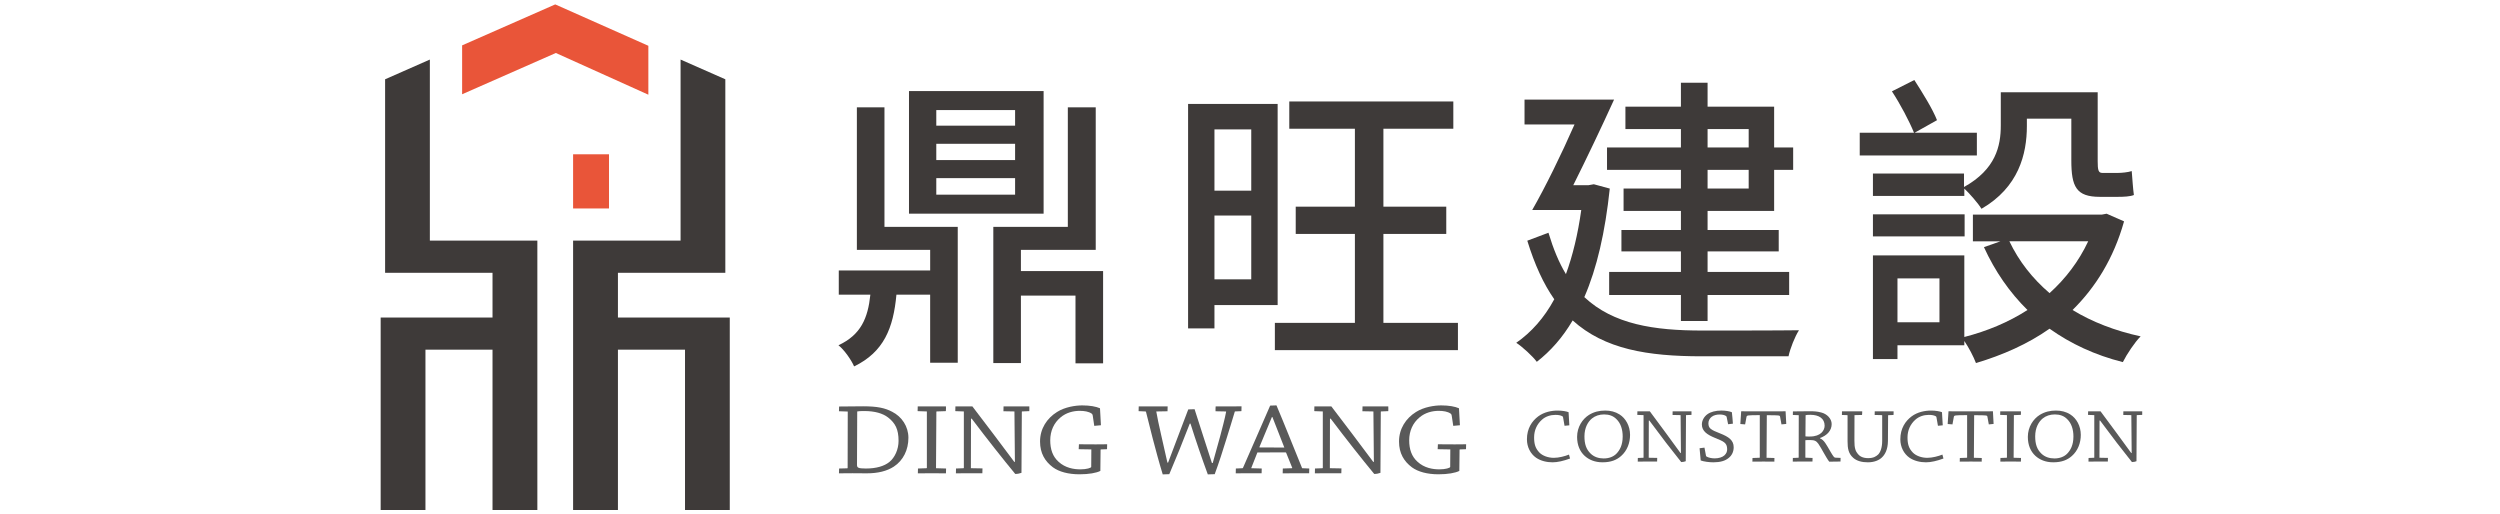 <?xml version="1.0" encoding="utf-8"?>
<!-- Generator: Adobe Illustrator 16.0.0, SVG Export Plug-In . SVG Version: 6.00 Build 0)  -->
<!DOCTYPE svg PUBLIC "-//W3C//DTD SVG 1.1//EN" "http://www.w3.org/Graphics/SVG/1.1/DTD/svg11.dtd">
<svg version="1.1" id="圖層_1" xmlns="http://www.w3.org/2000/svg" xmlns:xlink="http://www.w3.org/1999/xlink" x="0px" y="0px"
	 width="243px" height="50px" viewBox="0 0 243 50" enable-background="new 0 0 243 50" xml:space="preserve">
<g>
	<rect x="55.705" y="14.997" fill="#E95539" width="3.49" height="5.266"/>
	<polygon fill="#E95539" points="63.02,4.45 53.968,0.428 44.918,4.41 44.918,9.162 54.027,5.15 63.02,9.205 	"/>
	<g>
		<polygon fill="#3E3A39" points="41.782,5.789 37.432,7.707 37.432,26.518 47.873,26.518 47.873,30.867 37,30.867 37,49.572 
			41.354,49.572 41.354,33.99 47.873,33.99 47.873,49.572 52.231,49.572 52.231,23.389 41.782,23.389 		"/>
	</g>
	<g>
		<polygon fill="#3E3A39" points="66.152,5.789 70.502,7.707 70.502,26.518 60.063,26.518 60.063,30.867 70.934,30.867 
			70.934,49.572 66.583,49.572 66.583,33.99 60.063,33.99 60.063,49.572 55.705,49.572 55.705,23.389 66.152,23.389 		"/>
	</g>
</g>
<g>
	<path fill="#3E3A39" d="M85.969,22.053h7.124v13.206h-2.682v-6.618h-3.278c-0.298,3.249-1.222,5.574-4.114,6.974
		c-0.269-0.625-0.954-1.608-1.52-2.056c2.176-1.014,2.861-2.622,3.1-4.918h-3.07v-2.354h8.883v-1.997h-7.124V10.43h2.682V22.053z
		 M101.438,20.771H88.354V8.849h13.085V20.771z M98.667,10.699h-7.66v1.519h7.66V10.699z M98.667,13.977h-7.66v1.58h7.66V13.977z
		 M98.667,17.315h-7.66v1.61h7.66V17.315z M107.221,26.347v8.971h-2.683V28.73h-5.305v6.558H96.55V22.053h7.243V10.43h2.712v13.859
		h-7.272v2.058H107.221z"/>
	<path fill="#3E3A39" d="M118.045,29.654v2.265h-2.563V10.102h8.705v19.553H118.045z M118.045,12.576v5.96h3.577v-5.96H118.045z
		 M121.622,27.151v-6.199h-3.577v6.199H121.622z M141.711,31.383v2.652h-17.794v-2.652h7.779V22.74h-5.752v-2.653h5.752v-7.572
		h-6.378v-2.65h15.945v2.65h-6.796v7.572h6.11v2.653h-6.11v8.643H141.711z"/>
	<path fill="#3E3A39" d="M156.47,18.329c-0.447,4.232-1.252,7.749-2.474,10.55c2.831,2.652,6.766,3.25,11.477,3.25
		c1.399,0,7.658,0,9.388-0.03c-0.388,0.596-0.865,1.788-1.016,2.533h-8.434c-5.275,0-9.448-0.687-12.548-3.487
		c-0.983,1.67-2.146,2.981-3.486,4.024c-0.389-0.537-1.401-1.462-1.997-1.85c1.46-1.014,2.711-2.414,3.695-4.231
		c-1.043-1.489-1.907-3.368-2.622-5.692l2.056-0.774c0.478,1.579,1.014,2.892,1.699,4.022c0.655-1.787,1.162-3.874,1.49-6.229
		h-4.769c1.251-2.176,2.832-5.396,4.114-8.316h-4.859V9.684h8.703c-1.192,2.623-2.684,5.752-3.965,8.315h1.49l0.507-0.09
		L156.47,18.329z M163.385,12.546h-5.394V10.37h5.394V8.044h2.592v2.326h6.469v3.964h1.849v2.175h-1.849v3.996h-6.469v1.849h6.915
		v2.084h-6.915v1.997h7.929v2.236h-7.929v2.532h-2.592v-2.532h-6.975v-2.236h6.975v-1.997h-5.782v-2.084h5.782v-1.849h-5.574v-2.176
		h5.574v-1.82h-7.183v-2.175h7.183V12.546z M165.977,12.546v1.788h3.995v-1.788H165.977z M169.972,16.509h-3.995v1.82h3.995V16.509z
		"/>
	<path fill="#3E3A39" d="M192.152,15.109h-11.386v-2.207h5.275c-0.446-1.103-1.341-2.801-2.146-4.023l2.178-1.102
		c0.804,1.251,1.787,2.832,2.204,3.904l-2.176,1.221h6.051V15.109z M190.9,18.178c3.1-1.728,3.577-3.994,3.577-5.991V8.968h9.418
		v6.706c0,0.835,0.061,1.134,0.447,1.134h1.521c0.357,0,0.983-0.06,1.341-0.179c0.061,0.716,0.119,1.7,0.209,2.326
		c-0.357,0.149-0.983,0.178-1.55,0.178h-1.759c-2.295,0-2.771-0.983-2.771-3.545v-4.055h-4.321v0.716
		c0,2.741-0.806,5.96-4.412,8.046c-0.327-0.536-1.162-1.49-1.668-1.966v0.715h-8.883v-2.176h8.852V18.178z M206.459,21.517
		c-1.014,3.608-2.771,6.409-5.007,8.615c1.906,1.161,4.142,2.025,6.617,2.563c-0.566,0.566-1.342,1.729-1.729,2.502
		c-2.711-0.683-5.065-1.786-7.123-3.248c-2.115,1.491-4.561,2.565-7.153,3.34c-0.239-0.626-0.687-1.491-1.132-2.147v0.418h-6.498
		v1.343h-2.385V24.826h8.883v7.929c2.205-0.566,4.291-1.433,6.139-2.623c-1.729-1.7-3.158-3.756-4.232-6.11l1.609-0.567h-2.683
		v-2.593h12.519l0.478-0.09L206.459,21.517z M182.049,20.832h8.912v2.146h-8.912V20.832z M188.516,27.063h-4.082v4.26h4.082V27.063z
		 M195.312,23.454c0.925,1.938,2.235,3.608,3.905,5.038c1.55-1.401,2.832-3.07,3.756-5.038H195.312z"/>
</g>
<g>
	<path fill="#595959" d="M81.559,45.54l0.786-0.02c0.034,0,0.045-0.021,0.045-0.05l0.011-5.468l-0.854-0.029
		c0-0.15,0.011-0.32,0.011-0.46c0.615-0.01,1.469-0.021,2.345-0.021c1.389,0,2.128,0.17,2.812,0.53
		c0.945,0.479,1.582,1.429,1.582,2.528c0,1.159-0.489,2.199-1.423,2.809c-0.671,0.43-1.525,0.649-2.641,0.649
		c-0.456,0-1.082-0.01-1.354-0.01c-0.398,0-0.899,0.01-1.332,0.01C81.547,45.86,81.547,45.69,81.559,45.54z M83.3,45.181
		c0,0.27,0.091,0.359,0.865,0.359c1.024,0,1.787-0.239,2.276-0.63c0.535-0.43,0.899-1.229,0.899-2.059
		c0-1.109-0.307-1.719-1.024-2.278c-0.512-0.39-1.264-0.62-2.311-0.62c-0.307,0-0.569,0.01-0.683,0.04L83.3,45.181z"/>
	<path fill="#595959" d="M89.192,39.963c0-0.149,0-0.31,0.011-0.459c0.41,0,0.945,0,1.412,0c0.455,0,0.933,0,1.332,0
		c0.012,0.14,0,0.319-0.011,0.459l-0.899,0.03c-0.022,0-0.022,0.021-0.022,0.04l-0.034,5.478l0.979,0.029c0,0.14,0,0.32-0.012,0.47
		c-0.387,0-0.911-0.01-1.366-0.01c-0.444,0-0.956,0.01-1.366,0.01c0-0.149,0-0.319,0.012-0.47l0.819-0.029
		c0.023,0,0.045-0.011,0.045-0.04v-5.478L89.192,39.963z"/>
	<path fill="#595959" d="M93.652,45.511c0.023,0,0.034-0.011,0.034-0.04v-5.478l-0.831-0.03c0-0.149,0-0.319,0.011-0.459
		c0.512,0,1.127,0,1.651,0c1.297,1.699,2.823,3.708,4.075,5.396l0.057-0.01c-0.011-1.629-0.022-3.269-0.045-4.897l-1.07-0.02
		c0-0.15,0.011-0.32,0.011-0.47c0.433,0,0.933,0,1.412,0c0.387,0,0.785,0,1.093,0c0.011,0.14,0,0.31,0,0.459l-0.694,0.03
		c-0.023,0-0.034,0.01-0.034,0.04l-0.034,5.927c-0.148,0.06-0.398,0.11-0.604,0.11c-1.184-1.43-2.755-3.419-4.234-5.377h-0.068
		c0,1.608-0.011,3.208-0.011,4.817l1.127,0.02c0,0.149,0,0.319-0.012,0.47c-0.444,0-0.99,0-1.491,0c-0.375,0-0.774,0.01-1.081,0.01
		c0-0.149,0-0.319,0.011-0.47L93.652,45.511z"/>
	<path fill="#595959" d="M106.214,40.394c-0.011-0.07-0.034-0.141-0.103-0.19c-0.284-0.2-0.706-0.27-1.172-0.27
		c-0.603,0-1.309,0.17-1.855,0.64c-0.637,0.529-1.001,1.299-1.001,2.229c0,0.869,0.239,1.569,0.808,2.079
		c0.66,0.609,1.491,0.739,2.128,0.739c0.592,0,1.047-0.14,1.047-0.24l0.012-1.698l-1.229-0.021c0-0.149,0.011-0.319,0.022-0.479
		c0.467,0,1.059,0.01,1.639,0.01c0.376,0,0.763-0.01,1.104-0.01c0,0.149,0,0.33-0.012,0.479l-0.581,0.021
		c-0.034,0-0.045,0.01-0.045,0.04l-0.022,2.049c-0.387,0.199-1.116,0.329-2.026,0.329c-1.082,0-1.98-0.239-2.584-0.68
		c-0.774-0.579-1.252-1.369-1.252-2.508c0-1.25,0.671-2.259,1.65-2.869c0.774-0.489,1.787-0.64,2.458-0.64
		c0.74,0,1.332,0.11,1.719,0.28c0.034,0.529,0.068,1.1,0.091,1.649c-0.205,0.02-0.433,0.039-0.649,0.06L106.214,40.394z"/>
	<path fill="#595959" d="M120.028,39.993c-0.285,0.97-0.558,1.819-0.831,2.709c-0.319,1.049-0.729,2.318-1.127,3.388
		c-0.125,0.01-0.398,0.021-0.671,0.021c-0.546-1.479-1.161-3.269-1.685-4.938h-0.068c-0.66,1.719-1.377,3.488-1.992,4.917
		c-0.125,0.01-0.41,0.021-0.637,0.021c-0.364-1.189-0.683-2.389-0.991-3.559c-0.216-0.829-0.421-1.679-0.637-2.528
		c0-0.01-0.023-0.03-0.057-0.03l-0.66-0.03c0-0.149,0-0.31,0.012-0.459c0.341,0,0.762,0,1.138,0c0.592,0,1.149,0,1.673,0
		c0,0.149,0,0.31-0.012,0.47l-1.093,0.02c0.08,0.46,0.262,1.39,0.467,2.249c0.193,0.879,0.376,1.699,0.615,2.719h0.068
		c0.558-1.439,1.412-3.769,1.958-5.168c0.08-0.01,0.466-0.02,0.615-0.02c0.512,1.56,1.127,3.548,1.685,5.228h0.08
		c0.25-0.89,0.501-1.789,0.717-2.579c0.17-0.649,0.478-1.799,0.581-2.379c0.011-0.029,0-0.05-0.034-0.05l-0.991-0.02
		c-0.011-0.15,0-0.32,0.012-0.47c0.444,0,1.001,0,1.468,0c0.341,0,0.729,0,1.047-0.011c0,0.15,0,0.32-0.011,0.47L120.028,39.993z"/>
	<path fill="#595959" d="M120.762,45.511c0.023,0,0.046-0.011,0.057-0.04c0.797-1.789,1.856-4.268,2.641-6.047
		c0.125-0.01,0.376-0.021,0.614-0.021c0.763,1.8,1.753,4.298,2.493,6.107l0.694,0.029c0,0.14,0,0.31-0.012,0.46
		c-0.318,0-0.717,0-1.069,0c-0.524,0-1.048,0.01-1.503,0.01c0-0.16,0.012-0.319,0.012-0.47l0.888-0.029
		c0.022,0,0.034-0.021,0.022-0.051c-0.182-0.449-0.398-1.009-0.58-1.438c-0.012-0.04-0.034-0.051-0.08-0.051l-2.721,0.011
		c-0.182,0.479-0.421,1.069-0.603,1.529l1.025,0.029c0,0.14,0,0.31-0.012,0.46c-0.433,0-0.957,0-1.514,0
		c-0.33,0-0.694,0.01-1.001,0.01c0-0.16,0.011-0.319,0.011-0.47L120.762,45.511z M123.631,40.533
		c-0.387,0.909-0.831,2.019-1.207,2.898c-0.011,0.04-0.011,0.06,0.023,0.06l2.39,0.01c-0.353-0.919-0.797-2.049-1.161-2.968H123.631
		z"/>
	<path fill="#595959" d="M128.543,45.511c0.023,0,0.034-0.011,0.034-0.04v-5.478l-0.83-0.03c0-0.149,0-0.319,0.011-0.459
		c0.513,0,1.127,0,1.65,0c1.298,1.699,2.823,3.708,4.075,5.396l0.058-0.01c-0.012-1.629-0.023-3.269-0.046-4.897l-1.07-0.02
		c0-0.15,0.012-0.32,0.012-0.47c0.433,0,0.934,0,1.411,0c0.388,0,0.786,0,1.093,0c0.012,0.14,0,0.31,0,0.459l-0.694,0.03
		c-0.022,0-0.034,0.01-0.034,0.04l-0.034,5.927c-0.147,0.06-0.398,0.11-0.603,0.11c-1.185-1.43-2.755-3.419-4.235-5.377h-0.068
		c0,1.608-0.011,3.208-0.011,4.817l1.127,0.02c0,0.149,0,0.319-0.012,0.47c-0.443,0-0.99,0-1.491,0c-0.375,0-0.773,0.01-1.081,0.01
		c0-0.149,0-0.319,0.011-0.47L128.543,45.511z"/>
	<path fill="#595959" d="M141.106,40.394c-0.012-0.07-0.034-0.141-0.103-0.19c-0.284-0.2-0.705-0.27-1.172-0.27
		c-0.604,0-1.31,0.17-1.855,0.64c-0.638,0.529-1.002,1.299-1.002,2.229c0,0.869,0.239,1.569,0.809,2.079
		c0.66,0.609,1.49,0.739,2.128,0.739c0.592,0,1.048-0.14,1.048-0.24l0.011-1.698l-1.229-0.021c0-0.149,0.012-0.319,0.023-0.479
		c0.467,0,1.059,0.01,1.639,0.01c0.376,0,0.763-0.01,1.104-0.01c0,0.149,0,0.33-0.012,0.479l-0.58,0.021
		c-0.034,0-0.046,0.01-0.046,0.04l-0.022,2.049c-0.388,0.199-1.116,0.329-2.026,0.329c-1.081,0-1.98-0.239-2.584-0.68
		c-0.774-0.579-1.252-1.369-1.252-2.508c0-1.25,0.672-2.259,1.65-2.869c0.774-0.489,1.787-0.64,2.459-0.64
		c0.739,0,1.332,0.11,1.719,0.28c0.034,0.529,0.068,1.1,0.091,1.649c-0.205,0.02-0.433,0.039-0.648,0.06L141.106,40.394z"/>
</g>
<g>
	<path fill="#595959" d="M149.507,40.477c0.583-0.435,1.309-0.57,1.892-0.57c0.458,0,0.857,0.075,1.066,0.158
		c0.033,0.42,0.058,0.848,0.075,1.276c-0.142,0.015-0.309,0.029-0.467,0.045l-0.142-0.812c-0.009-0.06-0.033-0.098-0.066-0.112
		c-0.184-0.104-0.409-0.135-0.684-0.135c-0.467,0-0.95,0.143-1.316,0.48c-0.467,0.42-0.75,1.006-0.75,1.712
		c0,0.646,0.125,1.065,0.517,1.471c0.309,0.315,0.85,0.511,1.399,0.511c0.492,0,1.083-0.157,1.475-0.315
		c0.034,0.12,0.075,0.263,0.101,0.383c-0.634,0.232-1.208,0.368-1.7,0.368c-0.566,0-1.149-0.136-1.607-0.45
		c-0.533-0.376-0.883-1.021-0.883-1.787C148.416,41.648,148.907,40.928,149.507,40.477z"/>
	<path fill="#595959" d="M154.026,44.306c-0.458-0.42-0.732-1.043-0.732-1.839c0-0.969,0.524-1.742,1.157-2.14
		c0.492-0.301,1-0.421,1.575-0.421c0.508,0,0.983,0.113,1.392,0.376c0.607,0.383,1.024,1.126,1.024,1.989
		c0,0.78-0.283,1.539-0.875,2.057c-0.434,0.383-0.983,0.608-1.808,0.608C155.026,44.937,154.443,44.688,154.026,44.306z
		 M157.117,44.096c0.325-0.338,0.608-0.833,0.608-1.667c0-0.69-0.191-1.283-0.6-1.682c-0.316-0.322-0.708-0.465-1.208-0.465
		c-0.458,0-0.858,0.135-1.175,0.39c-0.392,0.315-0.733,0.901-0.733,1.742c0,0.743,0.167,1.261,0.608,1.682
		c0.333,0.322,0.783,0.465,1.258,0.465C156.376,44.561,156.817,44.403,157.117,44.096z"/>
	<path fill="#595959" d="M159.729,44.493c0.018,0,0.025-0.007,0.025-0.029V40.35l-0.608-0.022c0-0.113,0-0.24,0.009-0.346
		c0.375,0,0.824,0,1.208,0c0.949,1.276,2.066,2.785,2.982,4.054l0.042-0.007c-0.009-1.224-0.017-2.455-0.033-3.679l-0.783-0.016
		c0-0.112,0.008-0.24,0.008-0.353c0.316,0,0.684,0,1.033,0c0.283,0,0.575,0,0.8,0c0.009,0.105,0,0.232,0,0.346l-0.508,0.022
		c-0.017,0-0.025,0.008-0.025,0.03l-0.025,4.451c-0.107,0.045-0.291,0.083-0.441,0.083c-0.866-1.074-2.016-2.567-3.099-4.039h-0.051
		c0,1.209-0.008,2.41-0.008,3.618l0.825,0.016c0,0.112,0,0.24-0.009,0.353c-0.325,0-0.725,0-1.092,0
		c-0.274,0-0.566,0.008-0.791,0.008c0-0.113,0-0.24,0.008-0.354L159.729,44.493z"/>
	<path fill="#595959" d="M165.823,44.298c0.008,0.038,0.024,0.068,0.066,0.083c0.158,0.098,0.483,0.173,0.774,0.173
		c0.392,0,0.759-0.112,0.95-0.293s0.267-0.36,0.267-0.601c0-0.653-0.392-0.766-1.2-1.104c-0.732-0.301-1.258-0.646-1.258-1.299
		c0-0.413,0.242-0.781,0.542-0.998c0.316-0.226,0.791-0.354,1.357-0.354c0.375,0,0.809,0.067,1.017,0.165
		c0.042,0.36,0.075,0.751,0.1,1.111c-0.149,0.015-0.308,0.038-0.466,0.053l-0.142-0.706c-0.017-0.045-0.033-0.075-0.059-0.09
		c-0.134-0.098-0.358-0.15-0.616-0.15c-0.292,0-0.584,0.068-0.783,0.226c-0.175,0.135-0.316,0.353-0.316,0.623
		c0,0.525,0.274,0.646,1.141,0.991c0.833,0.33,1.316,0.66,1.316,1.344c0,0.42-0.166,0.788-0.491,1.043
		c-0.333,0.278-0.809,0.421-1.491,0.421c-0.408,0-0.941-0.075-1.225-0.181c-0.042-0.39-0.075-0.803-0.108-1.186
		c0.158-0.022,0.325-0.045,0.475-0.061L165.823,44.298z"/>
	<path fill="#595959" d="M171.018,44.493c0.025,0,0.033-0.015,0.033-0.029V40.35c-0.717,0-0.892,0.015-1.083,0.03
		c-0.158,0.015-0.191,0.06-0.208,0.143l-0.134,0.728c-0.149-0.015-0.316-0.022-0.466-0.037c0.033-0.413,0.05-0.833,0.083-1.239
		c0.158,0,0.433,0.008,0.767,0.008c0.183,0,1.142,0,1.416,0c0.259,0,1.208,0,1.408,0c0.342-0.008,0.541-0.008,0.725-0.008
		c0.025,0.406,0.05,0.818,0.066,1.231c-0.142,0.016-0.308,0.03-0.466,0.045l-0.134-0.735c-0.008-0.083-0.05-0.128-0.2-0.135
		c-0.225-0.022-0.375-0.022-1.091-0.022l-0.025,4.136l0.767,0.022c0,0.105-0.009,0.24-0.009,0.354c-0.3,0-0.708-0.008-1.049-0.008
		c-0.351,0-0.733,0.008-1.084,0.008c0-0.12,0-0.24,0.009-0.354L171.018,44.493z"/>
	<path fill="#595959" d="M174.264,40.334c0-0.112,0-0.232,0.008-0.345c0.467-0.008,1.05-0.016,1.608-0.016
		c0.475,0,0.741,0.016,1.142,0.12c0.558,0.136,1.016,0.601,1.016,1.127c0,0.652-0.482,1.126-1.133,1.351v0.038
		c0.4,0.157,0.608,0.593,1.033,1.321c0.283,0.48,0.358,0.556,0.458,0.556l0.509,0.022c0,0.112,0,0.24-0.009,0.353
		c-0.149,0-0.375,0-0.55,0.008c-0.158,0-0.425,0.007-0.542,0.007c-0.291-0.353-0.8-1.381-1.066-1.749
		c-0.191-0.263-0.366-0.353-0.774-0.353c-0.333,0-0.45,0.008-0.483,0.015v1.697l0.7,0.029c0,0.105,0,0.233-0.009,0.346
		c-0.283,0-0.666,0-1.008,0c-0.316,0-0.633,0-0.908,0.008c0-0.12,0.009-0.24,0.009-0.354l0.533-0.022
		c0.024,0,0.033-0.015,0.033-0.029l0.008-4.106L174.264,40.334z M175.488,42.414c0.041,0.015,0.2,0.015,0.441,0.015
		c1.058,0,1.425-0.601,1.425-1.051c0-0.706-0.559-1.059-1.375-1.059c-0.274,0-0.425,0.015-0.475,0.038L175.488,42.414z"/>
	<path fill="#595959" d="M180.249,42.827c-0.008,0.735,0.117,1.043,0.342,1.306c0.15,0.181,0.425,0.398,0.991,0.398
		c0.533,0,0.775-0.173,0.967-0.346c0.2-0.188,0.399-0.631,0.399-1.321c0-0.721,0.009-1.719,0-2.484c0-0.016-0.008-0.03-0.033-0.03
		l-0.699-0.016c0-0.112,0-0.24,0.008-0.353c0.283,0,0.625,0,0.967,0c0.308,0,0.616,0,0.866,0c0.009,0.105,0,0.232-0.009,0.353
		l-0.524,0.023l-0.017,2.515c-0.009,0.818-0.283,1.313-0.592,1.599c-0.233,0.226-0.683,0.466-1.357,0.466
		c-0.584,0-1.075-0.128-1.425-0.436c-0.475-0.421-0.55-0.931-0.55-1.614v-2.492c0-0.03-0.009-0.045-0.042-0.045l-0.508-0.016
		c0-0.12,0-0.24,0.008-0.353c0.267,0,0.6,0,0.9,0c0.374,0,0.732,0,1.066,0c0,0.105,0,0.232-0.018,0.353l-0.732,0.016L180.249,42.827
		z"/>
	<path fill="#595959" d="M185.802,40.477c0.583-0.435,1.309-0.57,1.892-0.57c0.458,0,0.857,0.075,1.066,0.158
		c0.033,0.42,0.058,0.848,0.075,1.276c-0.142,0.015-0.309,0.029-0.467,0.045l-0.142-0.812c-0.009-0.06-0.033-0.098-0.066-0.112
		c-0.184-0.104-0.409-0.135-0.684-0.135c-0.467,0-0.95,0.143-1.316,0.48c-0.467,0.42-0.75,1.006-0.75,1.712
		c0,0.646,0.125,1.065,0.517,1.471c0.309,0.315,0.85,0.511,1.399,0.511c0.492,0,1.083-0.157,1.475-0.315
		c0.034,0.12,0.075,0.263,0.101,0.383c-0.634,0.232-1.208,0.368-1.7,0.368c-0.566,0-1.149-0.136-1.607-0.45
		c-0.533-0.376-0.883-1.021-0.883-1.787C184.711,41.648,185.202,40.928,185.802,40.477z"/>
	<path fill="#595959" d="M191.171,44.493c0.025,0,0.033-0.015,0.033-0.029V40.35c-0.717,0-0.892,0.015-1.083,0.03
		c-0.158,0.015-0.191,0.06-0.208,0.143l-0.134,0.728c-0.149-0.015-0.316-0.022-0.466-0.037c0.033-0.413,0.05-0.833,0.083-1.239
		c0.158,0,0.434,0.008,0.767,0.008c0.183,0,1.142,0,1.416,0c0.259,0,1.208,0,1.408,0c0.342-0.008,0.541-0.008,0.725-0.008
		c0.025,0.406,0.05,0.818,0.066,1.231c-0.142,0.016-0.308,0.03-0.466,0.045l-0.134-0.735c-0.008-0.083-0.05-0.128-0.2-0.135
		c-0.225-0.022-0.375-0.022-1.091-0.022l-0.025,4.136l0.767,0.022c0,0.105-0.009,0.24-0.009,0.354c-0.3,0-0.708-0.008-1.049-0.008
		c-0.351,0-0.733,0.008-1.084,0.008c0-0.12,0-0.24,0.009-0.354L191.171,44.493z"/>
	<path fill="#595959" d="M194.416,40.327c0-0.113,0-0.233,0.009-0.346c0.3,0,0.691,0,1.033,0c0.333,0,0.683,0,0.975,0
		c0.008,0.105,0,0.24-0.009,0.346l-0.658,0.022c-0.017,0-0.017,0.015-0.017,0.03l-0.024,4.113l0.716,0.022
		c0,0.105,0,0.24-0.008,0.354c-0.283,0-0.667-0.008-1-0.008c-0.325,0-0.699,0.008-1,0.008c0-0.113,0-0.24,0.009-0.354l0.6-0.022
		c0.017,0,0.033-0.007,0.033-0.029V40.35L194.416,40.327z"/>
	<path fill="#595959" d="M197.838,44.306c-0.458-0.42-0.732-1.043-0.732-1.839c0-0.969,0.524-1.742,1.157-2.14
		c0.492-0.301,1-0.421,1.575-0.421c0.508,0,0.982,0.113,1.392,0.376c0.607,0.383,1.024,1.126,1.024,1.989
		c0,0.78-0.283,1.539-0.875,2.057c-0.434,0.383-0.983,0.608-1.808,0.608C198.838,44.937,198.255,44.688,197.838,44.306z
		 M200.929,44.096c0.325-0.338,0.608-0.833,0.608-1.667c0-0.69-0.191-1.283-0.6-1.682c-0.316-0.322-0.708-0.465-1.208-0.465
		c-0.458,0-0.858,0.135-1.175,0.39c-0.392,0.315-0.733,0.901-0.733,1.742c0,0.743,0.167,1.261,0.608,1.682
		c0.333,0.322,0.783,0.465,1.258,0.465C200.188,44.561,200.629,44.403,200.929,44.096z"/>
	<path fill="#595959" d="M203.541,44.493c0.017,0,0.024-0.007,0.024-0.029V40.35l-0.608-0.022c0-0.113,0-0.24,0.009-0.346
		c0.375,0,0.824,0,1.208,0c0.949,1.276,2.066,2.785,2.982,4.054l0.042-0.007c-0.009-1.224-0.017-2.455-0.033-3.679l-0.783-0.016
		c0-0.112,0.008-0.24,0.008-0.353c0.316,0,0.684,0,1.033,0c0.283,0,0.575,0,0.8,0c0.009,0.105,0,0.232,0,0.346l-0.508,0.022
		c-0.017,0-0.025,0.008-0.025,0.03l-0.025,4.451c-0.107,0.045-0.291,0.083-0.441,0.083c-0.866-1.074-2.016-2.567-3.099-4.039h-0.05
		c0,1.209-0.009,2.41-0.009,3.618l0.825,0.016c0,0.112,0,0.24-0.009,0.353c-0.325,0-0.725,0-1.092,0
		c-0.274,0-0.566,0.008-0.791,0.008c0-0.113,0-0.24,0.009-0.354L203.541,44.493z"/>
</g>
</svg>
